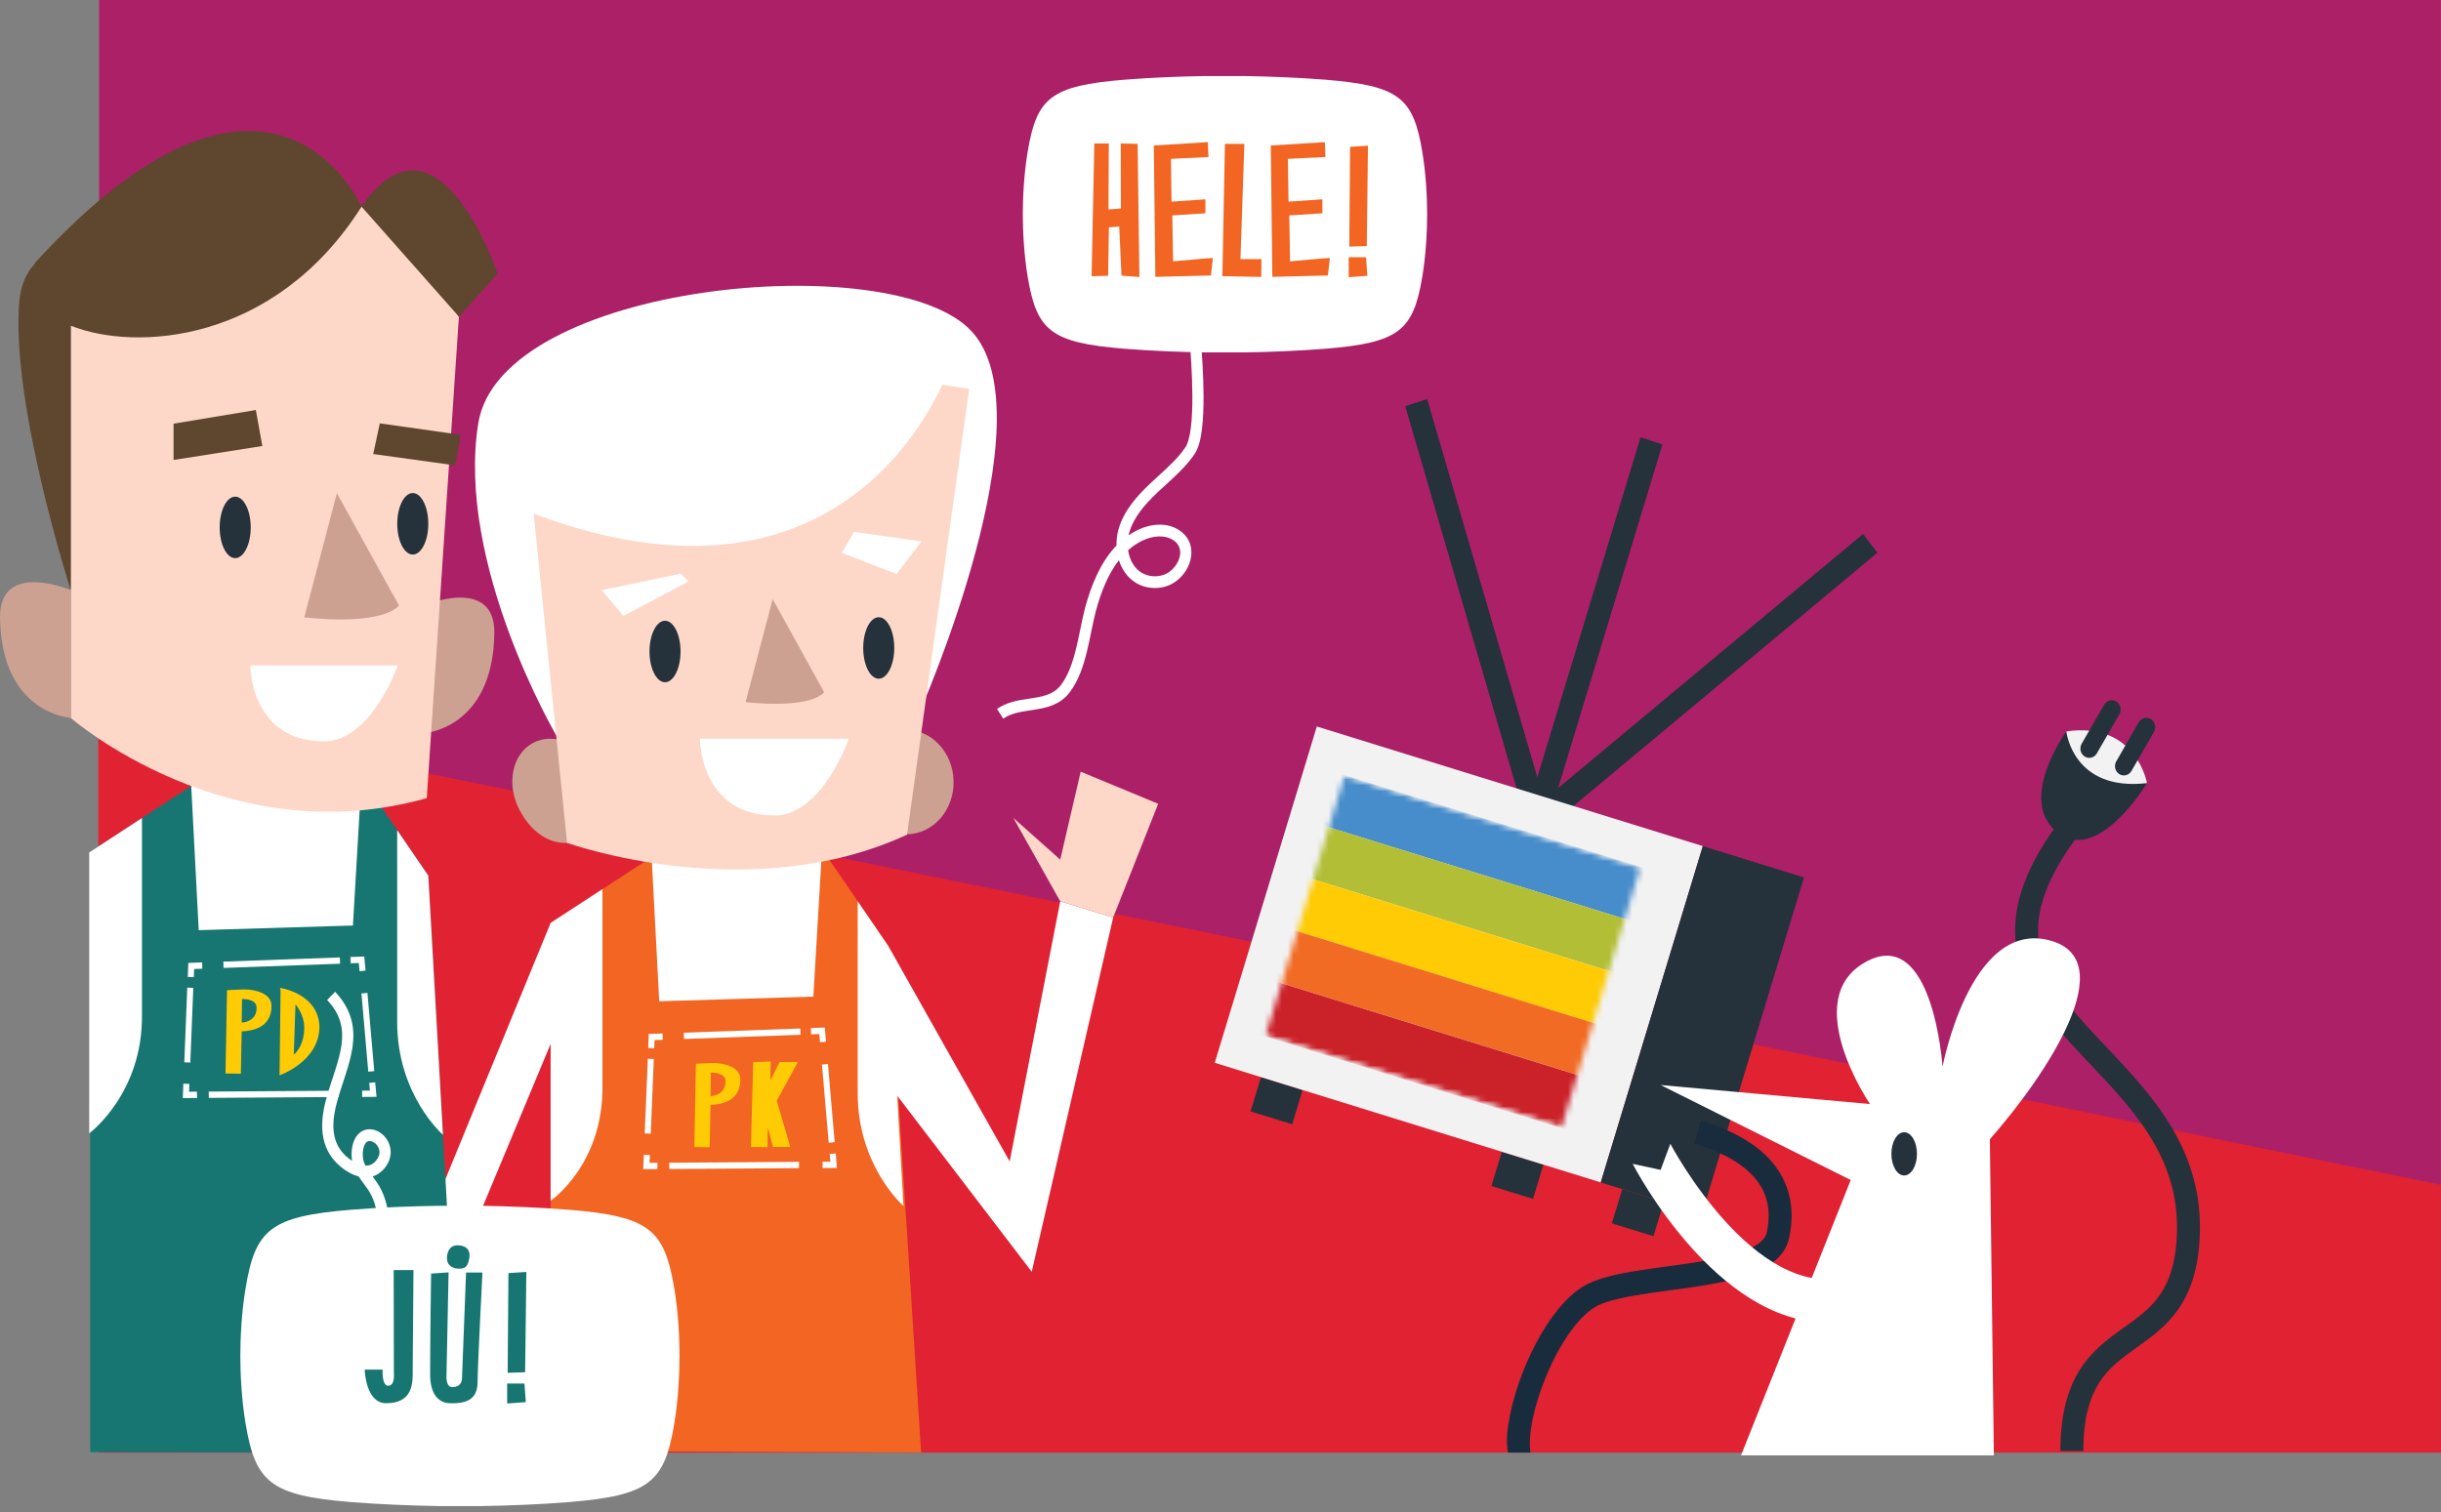 <svg width="418" height="259" viewBox="0 0 418 259" fill="none" xmlns="http://www.w3.org/2000/svg">
<rect x="0" y="0" width="418" height="259" fill="#808080" stroke="none"/>
<g clip-path="url(#clip0_456_10771)">
<path d="M417.982 -1.211H16.972V248.808H417.982V-1.211Z" fill="#AC2067"/>
<path d="M16.831 120.938L417.984 202.955V248.808H16.831V120.938Z" fill="#E02233"/>
<path d="M223.051 186.723L215.933 184.517L214.157 190.371L221.275 192.577L223.051 186.723Z" fill="#25313B"/>
<path d="M264.291 199.505L257.174 197.299L255.397 203.153L262.515 205.359L264.291 199.505Z" fill="#25313B"/>
<path d="M284.915 205.897L277.797 203.69L276.021 209.544L283.139 211.75L284.915 205.897Z" fill="#25313B"/>
<path fill-rule="evenodd" clip-rule="evenodd" d="M244.393 68.361L265.793 141.88L262.038 143.08L240.637 69.562L244.393 68.361Z" fill="#25313B"/>
<path fill-rule="evenodd" clip-rule="evenodd" d="M321.484 94.681L262.991 143.428L260.547 140.207L319.041 91.46L321.484 94.681Z" fill="#25313B"/>
<path fill-rule="evenodd" clip-rule="evenodd" d="M284.675 76.135L263.756 145.065L260.015 143.818L280.933 74.888L284.675 76.135Z" fill="#25313B"/>
<path d="M291.604 144.933L225.493 124.441L208.013 182.048L274.124 202.54L291.604 144.933Z" fill="#F2F2F3"/>
<path d="M308.917 150.304L291.584 144.932L274.103 202.538L291.437 207.911L308.917 150.304Z" fill="#25313B"/>
<mask id="mask0_456_10771" style="mask-type:luminance" maskUnits="userSpaceOnUse" x="216" y="132" width="65" height="62">
<path d="M280.92 148.494L230.273 132.795L216.705 177.509L267.352 193.208L280.92 148.494Z" fill="white"/>
</mask>
<g mask="url(#mask0_456_10771)">
<mask id="mask1_456_10771" style="mask-type:luminance" maskUnits="userSpaceOnUse" x="214" y="131" width="70" height="63">
<path d="M227.585 131.968L214.017 176.682L269.549 193.894L283.117 149.18L227.585 131.968Z" fill="white"/>
</mask>
<g mask="url(#mask1_456_10771)">
<path d="M227.566 131.968L224.865 140.869L280.398 158.081L283.098 149.181L227.566 131.968Z" fill="#488DCB"/>
<path d="M224.87 140.878L222.169 149.779L277.701 166.992L280.402 158.091L224.87 140.878Z" fill="#B2BE35"/>
<path d="M222.159 149.787L219.458 158.687L274.991 175.9L277.691 166.999L222.159 149.787Z" fill="#FFCB05"/>
<path d="M219.46 158.68L216.76 167.58L272.292 184.793L274.992 175.892L219.46 158.68Z" fill="#F16B24"/>
<path d="M216.761 167.596L214.005 176.68L269.537 193.893L272.293 184.809L216.761 167.596Z" fill="#CB2129"/>
</g>
</g>
<path d="M367.65 134.136C367.65 134.136 359.315 148.108 352.308 142.59C345.301 137.072 353.84 125.284 353.84 125.284L367.65 134.136Z" fill="#25313B"/>
<path d="M353.842 125.289C353.842 125.289 354.951 135.617 367.651 134.141C367.651 134.141 365.827 123.533 353.842 125.289Z" fill="#F2F2F3"/>
<path fill-rule="evenodd" clip-rule="evenodd" d="M368.333 123.185C369.052 123.64 369.282 124.62 368.848 125.373L364.994 132.056C364.56 132.809 363.625 133.051 362.907 132.596C362.188 132.141 361.958 131.161 362.392 130.408L366.246 123.725C366.68 122.972 367.615 122.73 368.333 123.185Z" fill="#25313B"/>
<path fill-rule="evenodd" clip-rule="evenodd" d="M362.407 120.176C363.126 120.631 363.356 121.61 362.922 122.363L359.068 129.047C358.634 129.8 357.7 130.041 356.981 129.586C356.263 129.131 356.032 128.152 356.466 127.399L360.32 120.716C360.754 119.963 361.689 119.721 362.407 120.176Z" fill="#25313B"/>
<path fill-rule="evenodd" clip-rule="evenodd" d="M303.925 199.637C306.627 203.163 307.372 207.41 306.374 212.054C305.701 215.183 303.034 216.951 300.321 218.041C297.518 219.167 293.98 219.848 290.46 220.384C288.925 220.618 287.417 220.822 285.943 221.021C283.917 221.295 281.956 221.561 280.08 221.883C276.827 222.441 274.39 223.094 273.008 223.963C270.057 225.818 267.011 230.366 264.821 235.598C263.749 238.159 262.93 240.774 262.45 243.127C261.961 245.519 261.856 247.483 262.082 248.811H258.225C257.87 246.727 258.069 244.886 258.604 242.265C259.147 239.606 260.055 236.725 261.219 233.943C263.502 228.488 266.961 222.959 270.985 220.429C273.09 219.105 276.233 218.367 279.444 217.815C281.343 217.489 283.461 217.202 285.572 216.915C287.042 216.715 288.508 216.516 289.894 216.305C293.396 215.771 296.554 215.141 298.913 214.193C301.362 213.209 302.324 212.14 302.537 211.148C303.31 207.551 302.708 204.632 300.859 202.218C298.939 199.713 295.497 197.521 290.165 195.909L291.255 191.949C296.977 193.678 301.293 196.202 303.925 199.637Z" fill="#192C3D"/>
<path fill-rule="evenodd" clip-rule="evenodd" d="M370.157 190.431C374.094 196.102 376.97 202.79 376.707 211.298L376.707 211.298C376.522 217.267 375.092 221.34 372.905 224.414C370.883 227.256 368.292 229.105 365.993 230.744C365.865 230.836 365.738 230.927 365.611 231.017C363.152 232.776 361.025 234.381 359.444 236.875C357.892 239.325 356.753 242.832 356.753 248.544H352.826C352.826 242.231 354.094 237.878 356.174 234.598C358.225 231.361 360.955 229.365 363.398 227.618C363.477 227.562 363.555 227.506 363.633 227.45C366.045 225.725 368.138 224.23 369.757 221.954C371.378 219.677 372.618 216.46 372.783 211.165C373.009 203.82 370.564 198.012 366.982 192.852C364.358 189.072 361.229 185.764 358.083 182.438C356.84 181.124 355.594 179.807 354.376 178.457C350.204 173.834 346.386 168.835 345.347 162.71C344.287 156.46 346.185 149.541 352.284 141.225L355.397 143.732C349.687 151.519 348.415 157.284 349.213 161.99C350.032 166.821 353.1 171.053 357.229 175.629C358.312 176.83 359.474 178.058 360.669 179.322C363.887 182.724 367.345 186.379 370.157 190.431Z" fill="#25313B"/>
<path d="M298.134 249.296L316.922 202.128L284.369 185.854L320.221 189.115C320.221 189.115 307.959 171.145 319.491 164.771C331.023 158.397 332.644 182.727 332.644 182.727C332.644 182.727 337.315 157.896 350.643 160.994C363.971 164.092 350.176 184.423 340.746 195.149L341.432 249.296H298.134Z" fill="white"/>
<path d="M326.074 201.348C327.283 201.348 328.264 199.69 328.264 197.645C328.264 195.599 327.283 193.941 326.074 193.941C324.865 193.941 323.884 195.599 323.884 197.645C323.884 199.69 324.865 201.348 326.074 201.348Z" fill="#25313B"/>
<path d="M312.906 226.547C293.958 226.547 280.207 200.566 279.579 199.356L284.367 200.389L286.031 195.918C286.177 196.184 300.322 222.903 316.395 218.713L318.219 225.854C316.409 226.326 314.628 226.547 312.891 226.547H312.906Z" fill="white"/>
<path d="M118.042 142.591L94.291 158.097V248.567L157.734 248.803L152.186 162.154L137.384 140.496L118.042 142.591Z" fill="#F26522"/>
<path d="M111.587 146.795L112.886 171.508L139.279 170.711L140.768 145.438L137.381 140.496L119.134 142.473L111.587 146.795Z" fill="white"/>
<path d="M94.288 158.097L73.34 209.115L75.851 223.014L95.179 176.687L94.288 158.097Z" fill="white"/>
<path d="M103.167 152.299V185.923C103.342 199.526 94.291 205.678 94.291 205.678V158.082L103.167 152.299Z" fill="white"/>
<path d="M146.871 154.383V187.211C146.857 199.751 154.71 206.568 154.71 206.568L152.199 162.173L146.871 154.383Z" fill="white"/>
<path fill-rule="evenodd" clip-rule="evenodd" d="M112.085 178.152L113.502 178.108L113.471 177.03L111.094 177.104L111.002 179.524L112.031 179.567L112.085 178.152Z" fill="white"/>
<path fill-rule="evenodd" clip-rule="evenodd" d="M137.082 177.248L117.127 177.971L117.091 176.893L137.046 176.17L137.082 177.248Z" fill="white"/>
<path fill-rule="evenodd" clip-rule="evenodd" d="M141.241 176.008L141.444 178.436L140.418 178.53L140.301 177.124L138.893 177.179L138.855 176.101L141.241 176.008Z" fill="white"/>
<path fill-rule="evenodd" clip-rule="evenodd" d="M141.908 195.749L140.754 182.353L141.78 182.256L142.933 195.652L141.908 195.749Z" fill="white"/>
<path fill-rule="evenodd" clip-rule="evenodd" d="M142.195 198.989L142.083 197.669L143.109 197.574L143.319 200.06L140.863 200.079L140.855 199L142.195 198.989Z" fill="white"/>
<path fill-rule="evenodd" clip-rule="evenodd" d="M114.594 199.163L136.826 199.014L136.833 200.093L114.6 200.242L114.594 199.163Z" fill="white"/>
<path fill-rule="evenodd" clip-rule="evenodd" d="M111.224 199.185L111.286 197.851L110.257 197.799L110.144 200.272L112.586 200.253L112.578 199.174L111.224 199.185Z" fill="white"/>
<path fill-rule="evenodd" clip-rule="evenodd" d="M111.959 181.4L111.434 194.192L110.405 194.146L110.931 181.354L111.959 181.4Z" fill="white"/>
<path d="M88.871 138.55C91.09 142.962 94.462 144.54 97.104 144.378C101.133 144.127 104.097 136.249 101.878 131.837C99.659 127.426 94.944 125.36 91.353 127.219C87.762 129.063 86.652 134.139 88.871 138.55Z" fill="#CDA191"/>
<path d="M147.06 134.167C147.191 139.109 150.928 143.019 155.41 142.901C159.891 142.783 163.424 138.681 163.292 133.739C163.161 128.796 159.424 124.887 154.942 125.005C150.461 125.123 146.928 129.224 147.06 134.167Z" fill="#CDA191"/>
<path d="M157.484 121.951C157.484 121.951 179.936 71.124 166.301 56.666C152.667 42.192 85.736 48.448 81.897 72.526C78.057 96.619 95.239 125.935 95.239 125.935L157.484 121.951Z" fill="white"/>
<path d="M90.304 77.334L97.106 144.375C97.106 144.375 128.127 155.529 155.323 142.974L165.964 66.623C165.964 66.623 113.324 56.811 90.304 77.319V77.334Z" fill="#FDD8C9"/>
<path d="M153.526 98.329L144.154 94.7L146.257 91.1L157.789 92.752L153.526 98.329Z" fill="white"/>
<path d="M106.755 105.501L117.908 99.585L116.58 98.272L103.033 101.089L106.755 105.501Z" fill="white"/>
<path d="M163.293 61.169C163.293 61.169 148.286 111.125 88.493 86.87C74.479 81.189 88.041 72.263 108.098 67.542C131.498 62.039 163.293 61.169 163.293 61.169Z" fill="white"/>
<path d="M113.879 116.862C115.347 116.862 116.536 114.504 116.536 111.595C116.536 108.686 115.347 106.328 113.879 106.328C112.412 106.328 111.223 108.686 111.223 111.595C111.223 114.504 112.412 116.862 113.879 116.862Z" fill="#25313B"/>
<path d="M150.475 116.257C151.942 116.257 153.132 113.899 153.132 110.99C153.132 108.081 151.942 105.723 150.475 105.723C149.008 105.723 147.818 108.081 147.818 110.99C147.818 113.899 149.008 116.257 150.475 116.257Z" fill="#25313B"/>
<path d="M132.316 102.623L127.674 120.254C127.674 120.254 138.141 121.611 141.133 118.587L132.316 102.623Z" fill="#CDA191"/>
<path d="M119.864 126.536H145.366C145.366 126.536 140.812 139.682 132.608 139.682C119.849 139.682 119.849 126.536 119.849 126.536H119.864Z" fill="white"/>
<path d="M39.196 130.411L15.445 145.918V248.737L78.931 248.811L73.34 149.99L58.538 128.316L39.196 130.411Z" fill="#177671"/>
<path d="M32.745 134.616L34.03 159.329L60.437 158.532L61.911 133.259L58.539 128.316L40.278 130.293L32.745 134.616Z" fill="white"/>
<path d="M72.537 125.599C72.537 125.599 84.376 124.965 84.653 108.529C84.814 98.511 72.537 103.719 72.537 103.719V125.599Z" fill="#CDA191"/>
<path d="M12.118 55.786V122.975C12.118 122.975 38.934 146.36 73.079 136.711L78.582 54.267C78.582 54.267 52.51 1.241 12.103 55.801L12.118 55.786Z" fill="#FDD8C9"/>
<path d="M12.118 122.958C12.118 122.958 0.279 122.324 0.002 105.888C-0.159 95.87 12.118 101.078 12.118 101.078V122.958Z" fill="#CDA191"/>
<path d="M12.118 101.097C12.118 101.097 1.842 69.155 3.301 51.716C4.294 39.854 17.914 40.99 20.191 46.154C21.257 48.573 12.118 55.803 12.118 55.803V101.112V101.097Z" fill="#5E462F"/>
<path d="M6.059 44.941C6.059 44.941 3.534 52.333 12.118 55.786C23.081 60.197 46.992 58.928 61.911 35.396C61.911 35.396 46.642 0.68 6.059 44.941Z" fill="#5E462F"/>
<path d="M61.91 35.395L78.596 54.25L85.208 46.873C85.208 46.873 74.99 16.48 61.925 35.395H61.91Z" fill="#5E462F"/>
<path d="M40.276 95.606C41.744 95.606 42.933 93.248 42.933 90.339C42.933 87.43 41.744 85.072 40.276 85.072C38.809 85.072 37.62 87.43 37.62 90.339C37.62 93.248 38.809 95.606 40.276 95.606Z" fill="#25313B"/>
<path d="M70.684 94.989C72.151 94.989 73.341 92.631 73.341 89.722C73.341 86.813 72.151 84.455 70.684 84.455C69.217 84.455 68.027 86.813 68.027 89.722C68.027 92.631 69.217 94.989 70.684 94.989Z" fill="#25313B"/>
<path d="M57.692 84.481L52.101 105.741C52.101 105.741 64.728 107.378 68.334 103.734L57.692 84.481Z" fill="#CDA191"/>
<path d="M42.862 113.99H68.102C68.102 113.99 63.591 126.988 55.474 126.988C42.847 126.988 42.847 113.99 42.847 113.99H42.862Z" fill="white"/>
<path d="M29.722 78.787L44.919 76.397L43.809 70.23L29.722 72.576V78.787Z" fill="#5E462F"/>
<path d="M63.913 77.769L77.957 79.716L78.891 74.479L65.037 72.517L63.913 77.769Z" fill="#5E462F"/>
<path d="M24.311 140.12V173.744C24.486 187.347 15.274 194.134 15.274 194.134V146.022L24.311 140.12Z" fill="white"/>
<path d="M68.013 142.2V175.027C67.998 187.568 75.852 194.384 75.852 194.384L73.341 149.99L68.013 142.2Z" fill="white"/>
<path fill-rule="evenodd" clip-rule="evenodd" d="M33.24 165.982L34.648 165.927L34.609 164.849L32.25 164.941L32.158 167.343L33.187 167.386L33.24 165.982Z" fill="white"/>
<path fill-rule="evenodd" clip-rule="evenodd" d="M58.238 165.075L38.282 165.798L38.247 164.72L58.202 163.997L58.238 165.075Z" fill="white"/>
<path fill-rule="evenodd" clip-rule="evenodd" d="M62.376 163.847L62.597 166.252L61.573 166.356L61.444 164.956L60.043 165L60.012 163.921L62.376 163.847Z" fill="white"/>
<path fill-rule="evenodd" clip-rule="evenodd" d="M63.064 183.571L61.896 170.174L62.921 170.076L64.089 183.473L63.064 183.571Z" fill="white"/>
<path fill-rule="evenodd" clip-rule="evenodd" d="M63.344 186.808L63.223 185.492L64.248 185.388L64.477 187.878L62.017 187.897L62.009 186.818L63.344 186.808Z" fill="white"/>
<path fill-rule="evenodd" clip-rule="evenodd" d="M35.747 186.979L57.965 186.831L57.972 187.91L35.754 188.058L35.747 186.979Z" fill="white"/>
<path fill-rule="evenodd" clip-rule="evenodd" d="M32.376 187.006L32.427 185.668L31.398 185.625L31.304 188.093L33.741 188.074L33.734 186.995L32.376 187.006Z" fill="white"/>
<path fill-rule="evenodd" clip-rule="evenodd" d="M33.099 169.217L32.588 182.008L31.559 181.963L32.07 169.171L33.099 169.217Z" fill="white"/>
<path d="M47.956 169.215C47.956 169.215 54.642 170.159 54.701 175.987C54.584 181.888 47.869 184.19 47.869 184.19L48.044 169.79L47.956 169.215ZM50.307 180.664C51.095 179.956 52.073 178.598 52.102 176.105C52.131 173.759 50.599 172.033 50.599 172.033C50.482 174.91 50.423 177.802 50.307 180.664Z" fill="#FFCB05"/>
<path d="M121.673 189.262C121.644 191.563 121.556 194.249 121.527 196.521L118.9 196.476L119.162 182.209L121.192 182.106C121.396 182.106 121.717 182.077 122.038 182.077C124.009 182.077 126.783 182.741 126.783 184.895C126.812 188.539 123.629 189.203 121.688 189.262H121.673ZM121.673 187.757C122.856 187.698 124.257 186.99 124.228 185.219C124.228 183.95 122.753 183.729 121.732 183.714L121.673 187.757Z" fill="#FFCB05"/>
<path d="M131.977 181.84L131.919 185.072C132.444 183.994 132.984 182.873 133.51 181.914H136.634L133.014 188.539C133.744 191.062 134.605 194.012 135.335 196.476H132.357L131.495 193.112C131.466 194.278 131.437 195.458 131.437 196.506L128.576 196.476L128.985 181.929L131.992 181.826L131.977 181.84Z" fill="#FFCB05"/>
<path d="M152.184 162.162L172.899 198.944L181.555 154.387L190.62 157.161L176.679 217.843L150.973 184.19L152.184 162.162Z" fill="white"/>
<path d="M181.555 154.386L173.54 140.119L181.555 147.245L185.058 132.182L198.328 137.685L190.62 157.16L181.555 154.386Z" fill="#FDD8C9"/>
<path d="M41.388 176.664C41.359 178.965 41.271 181.65 41.242 183.923L38.614 183.878L38.877 169.611L40.906 169.508C41.111 169.508 41.432 169.479 41.753 169.479C43.724 169.479 46.497 170.142 46.497 172.296C46.526 175.941 43.344 176.605 41.403 176.664H41.388ZM41.388 175.159C42.57 175.1 43.972 174.392 43.943 172.621C43.943 171.352 42.468 171.131 41.446 171.116L41.388 175.159Z" fill="#FFCB05"/>
<path d="M243.553 25.983C242.006 16.762 239.641 14.681 226.926 13.649C222.313 13.28 217.306 13.103 213.248 13.029H206.285C202.226 13.088 197.234 13.28 192.606 13.649C179.892 14.681 177.527 16.762 175.979 25.983C175.337 29.819 175.147 33.906 175.147 36.694C175.147 39.482 175.337 43.554 175.979 47.405C177.527 56.626 179.892 58.721 192.606 59.739C197.219 60.108 202.226 60.3 206.285 60.359H213.248C217.306 60.3 222.298 60.108 226.926 59.739C239.641 58.707 242.006 56.626 243.553 47.405C244.195 43.569 244.385 39.482 244.385 36.694C244.385 33.906 244.195 29.833 243.553 25.983Z" fill="white"/>
<path d="M189.875 24.58L189.817 35.881C190.416 35.852 191.175 35.748 191.948 35.719C191.948 32.148 191.919 28.091 191.919 24.58L194.809 24.639L195.116 47.448L192.05 47.212L191.656 38.802C190.985 38.832 190.722 38.906 189.89 38.935C189.861 41.561 189.788 44.689 189.759 47.242L186.927 47.315L187.394 24.58H189.89H189.875Z" fill="#F26522"/>
<path d="M206.939 26.898L200.516 27.208C200.546 29.893 200.589 31.782 200.618 34.541C202.443 34.408 204.677 34.275 206.414 34.142V36.532L200.75 36.901C200.779 39.557 200.852 42.006 200.881 44.765C203.013 44.603 205.669 44.293 207.698 44.19L207.363 47.185L197.845 47.421L197.582 24.921L206.837 24.346L206.939 26.898Z" fill="#F26522"/>
<path d="M213.087 24.641L212.416 44.381H216.007L215.978 47.435L209.321 47.303L209.759 24.641H213.087Z" fill="#F26522"/>
<path d="M226.969 26.898L220.546 27.208C220.575 29.893 220.619 31.782 220.648 34.541C222.473 34.408 224.707 34.275 226.444 34.142V36.532L220.78 36.901C220.809 39.557 220.882 42.006 220.911 44.765C223.042 44.603 225.699 44.293 227.728 44.19L227.393 47.185L217.875 47.421L217.612 24.921L226.867 24.346L226.969 26.898Z" fill="#F26522"/>
<path d="M234.152 47.244L230.955 47.48V44.057H233.918L234.152 47.244ZM234.254 24.951L234.049 42.139L231.057 42.242L231.188 25.157L234.254 24.951Z" fill="#F26522"/>
<path d="M115.457 220.631C113.778 210.614 111.209 208.341 97.4 207.22C92.378 206.822 86.948 206.615 82.539 206.542H74.977C70.569 206.615 65.138 206.807 60.117 207.22C46.307 208.341 43.723 210.599 42.059 220.631C41.358 224.807 41.154 229.248 41.154 232.257C41.154 235.267 41.358 239.708 42.059 243.883C43.738 253.901 46.307 256.173 60.117 257.295C65.138 257.693 70.569 257.9 74.977 257.973H82.539C86.948 257.9 92.378 257.708 97.4 257.295C111.209 256.173 113.793 253.916 115.457 243.883C116.158 239.708 116.362 235.267 116.362 232.257C116.362 229.248 116.158 224.807 115.457 220.631Z" fill="white"/>
<path d="M70.803 217.566C70.803 217.566 70.672 232.334 70.672 234.252V234.65C70.701 236.864 70.745 240.36 66.117 240.36C62.585 240.36 62.453 234.606 62.453 234.606H65.519C65.519 234.606 65.358 237.365 66.453 237.365C67.679 237.365 67.446 235.314 67.446 235.314L67.416 217.551H70.803V217.566Z" fill="#177671"/>
<path d="M82.612 217.991C82.612 217.991 81.78 234.368 81.78 236.728C81.78 239.546 80.116 240.461 77.021 240.358C75.05 240.299 73.766 238.779 73.664 235.814V233.792C73.664 229.012 73.824 218.153 73.824 218.153L76.817 217.947L76.452 235.873C76.452 235.873 76.423 237.525 77.313 237.584C79.138 237.687 79.109 236.168 79.109 236.168L79.809 217.976H82.598L82.612 217.991ZM78.364 217.298C77.138 217.194 76.54 216.457 76.54 215.557C76.54 214.745 76.802 213.137 78.642 213.329C79.547 213.403 80.569 213.83 80.379 215.409C80.145 216.855 79.78 217.401 78.408 217.298H78.379H78.364Z" fill="#177671"/>
<path d="M90.042 240.171L86.845 240.407V236.984H89.809L90.042 240.171ZM90.13 217.863L89.925 235.051L86.933 235.154L87.064 218.069L90.13 217.863Z" fill="#177671"/>
<path fill-rule="evenodd" clip-rule="evenodd" d="M58.284 175.08C57.932 173.842 57.241 172.582 56.021 171.295L57.381 169.88C58.795 171.373 59.667 172.913 60.12 174.507C60.572 176.096 60.591 177.679 60.381 179.237C60.172 180.785 59.733 182.334 59.25 183.855C59.087 184.37 58.92 184.877 58.754 185.382C58.419 186.398 58.088 187.405 57.794 188.444L57.794 188.445C56.816 191.891 56.587 195.253 58.867 197.659C59.283 198.092 59.773 198.504 60.293 198.84C60.209 198.374 60.176 197.875 60.212 197.339L60.212 197.338C60.327 195.673 60.898 194.435 61.905 193.819C62.907 193.206 64.047 193.389 64.914 193.896C65.784 194.406 66.521 195.313 66.791 196.433C67.072 197.595 66.827 198.891 65.886 200.062C65.267 200.834 64.552 201.291 63.806 201.511C63.997 201.773 64.199 202.05 64.408 202.349C65.924 204.513 66.261 206.429 66.638 208.563C66.713 208.992 66.791 209.43 66.879 209.88L65.003 210.286C64.9 209.763 64.814 209.281 64.733 208.829C64.359 206.739 64.102 205.305 62.863 203.537L62.862 203.535C62.695 203.297 62.514 203.053 62.326 202.802C62.024 202.397 61.707 201.971 61.412 201.513C61.392 201.508 61.371 201.502 61.351 201.497C59.868 201.098 58.483 200.092 57.514 199.08L57.51 199.076C54.42 195.818 54.951 191.42 55.958 187.873C56.263 186.793 56.618 185.712 56.961 184.672C57.123 184.178 57.282 183.693 57.432 183.221C57.907 181.725 58.3 180.318 58.484 178.956C58.666 177.603 58.637 176.323 58.284 175.08ZM62.582 199.669C63.275 199.686 63.895 199.425 64.42 198.77L64.42 198.77C64.99 198.06 65.054 197.422 64.934 196.925C64.804 196.388 64.432 195.914 63.98 195.649C63.523 195.382 63.127 195.396 62.871 195.553C62.62 195.706 62.213 196.173 62.123 197.481C62.066 198.334 62.245 199.009 62.582 199.669Z" fill="white"/>
<path fill-rule="evenodd" clip-rule="evenodd" d="M203.724 58.363C203.719 58.301 203.714 58.242 203.71 58.184L205.619 58.02C205.624 58.081 205.629 58.143 205.634 58.208C205.779 60.066 206.083 63.946 206.099 67.786C206.107 69.771 206.039 71.774 205.826 73.495C205.62 75.165 205.258 76.753 204.568 77.763C203.187 79.795 201.343 81.475 199.609 83.056C199.116 83.505 198.632 83.946 198.169 84.385C196.011 86.435 194.102 88.636 193.365 91.258C193.325 91.399 193.29 91.542 193.259 91.685C193.769 91.337 194.31 91.025 194.883 90.753C196.995 89.749 199.826 89.384 202.005 90.87L202.006 90.871C203.84 92.126 204.296 94.09 203.867 95.877C203.454 97.6 202.226 99.194 200.643 100.029C198.764 101.022 196.379 100.953 194.554 99.856C193.072 98.971 192.105 97.55 191.603 95.955C189.749 98.343 188.524 101.45 187.675 104.599C187.4 105.626 187.164 106.755 186.918 107.953C186.9 108.043 186.881 108.133 186.863 108.223C186.636 109.332 186.398 110.492 186.117 111.636C185.512 114.098 184.676 116.613 183.182 118.583C181.568 120.711 179.301 121.217 177.272 121.542C177.002 121.585 176.737 121.626 176.477 121.665C174.683 121.938 173.119 122.175 171.797 123.101L170.732 121.432C172.445 120.232 174.483 119.93 176.239 119.67C176.494 119.633 176.742 119.596 176.983 119.557C178.986 119.237 180.566 118.806 181.682 117.334C182.918 115.704 183.674 113.527 184.262 111.135C184.533 110.033 184.762 108.911 184.991 107.795C185.009 107.707 185.027 107.619 185.045 107.532C185.289 106.339 185.537 105.151 185.831 104.055L185.831 104.053C186.835 100.331 188.434 96.306 191.192 93.442C191.167 92.5 191.282 91.561 191.527 90.69C192.425 87.498 194.691 84.979 196.883 82.897C197.412 82.395 197.941 81.912 198.461 81.438C200.163 79.885 201.773 78.417 203.008 76.597L203.01 76.594C203.4 76.025 203.723 74.884 203.926 73.237C204.123 71.641 204.191 69.739 204.183 67.794C204.167 64.034 203.869 60.22 203.724 58.363ZM193.176 94.256C193.415 95.879 194.213 97.341 195.504 98.113L195.506 98.114C196.775 98.876 198.478 98.925 199.781 98.236L199.782 98.236C200.884 97.654 201.736 96.526 202.009 95.388C202.267 94.312 202.015 93.275 200.959 92.552C199.547 91.59 197.474 91.726 195.674 92.582L195.673 92.582C194.753 93.018 193.924 93.585 193.176 94.256Z" fill="white"/>
</g>
<defs>
<clipPath id="clip0_456_10771">
<rect width="418" height="258.958" fill="white" transform="translate(0 0.001)"/>
</clipPath>
</defs>
</svg>
